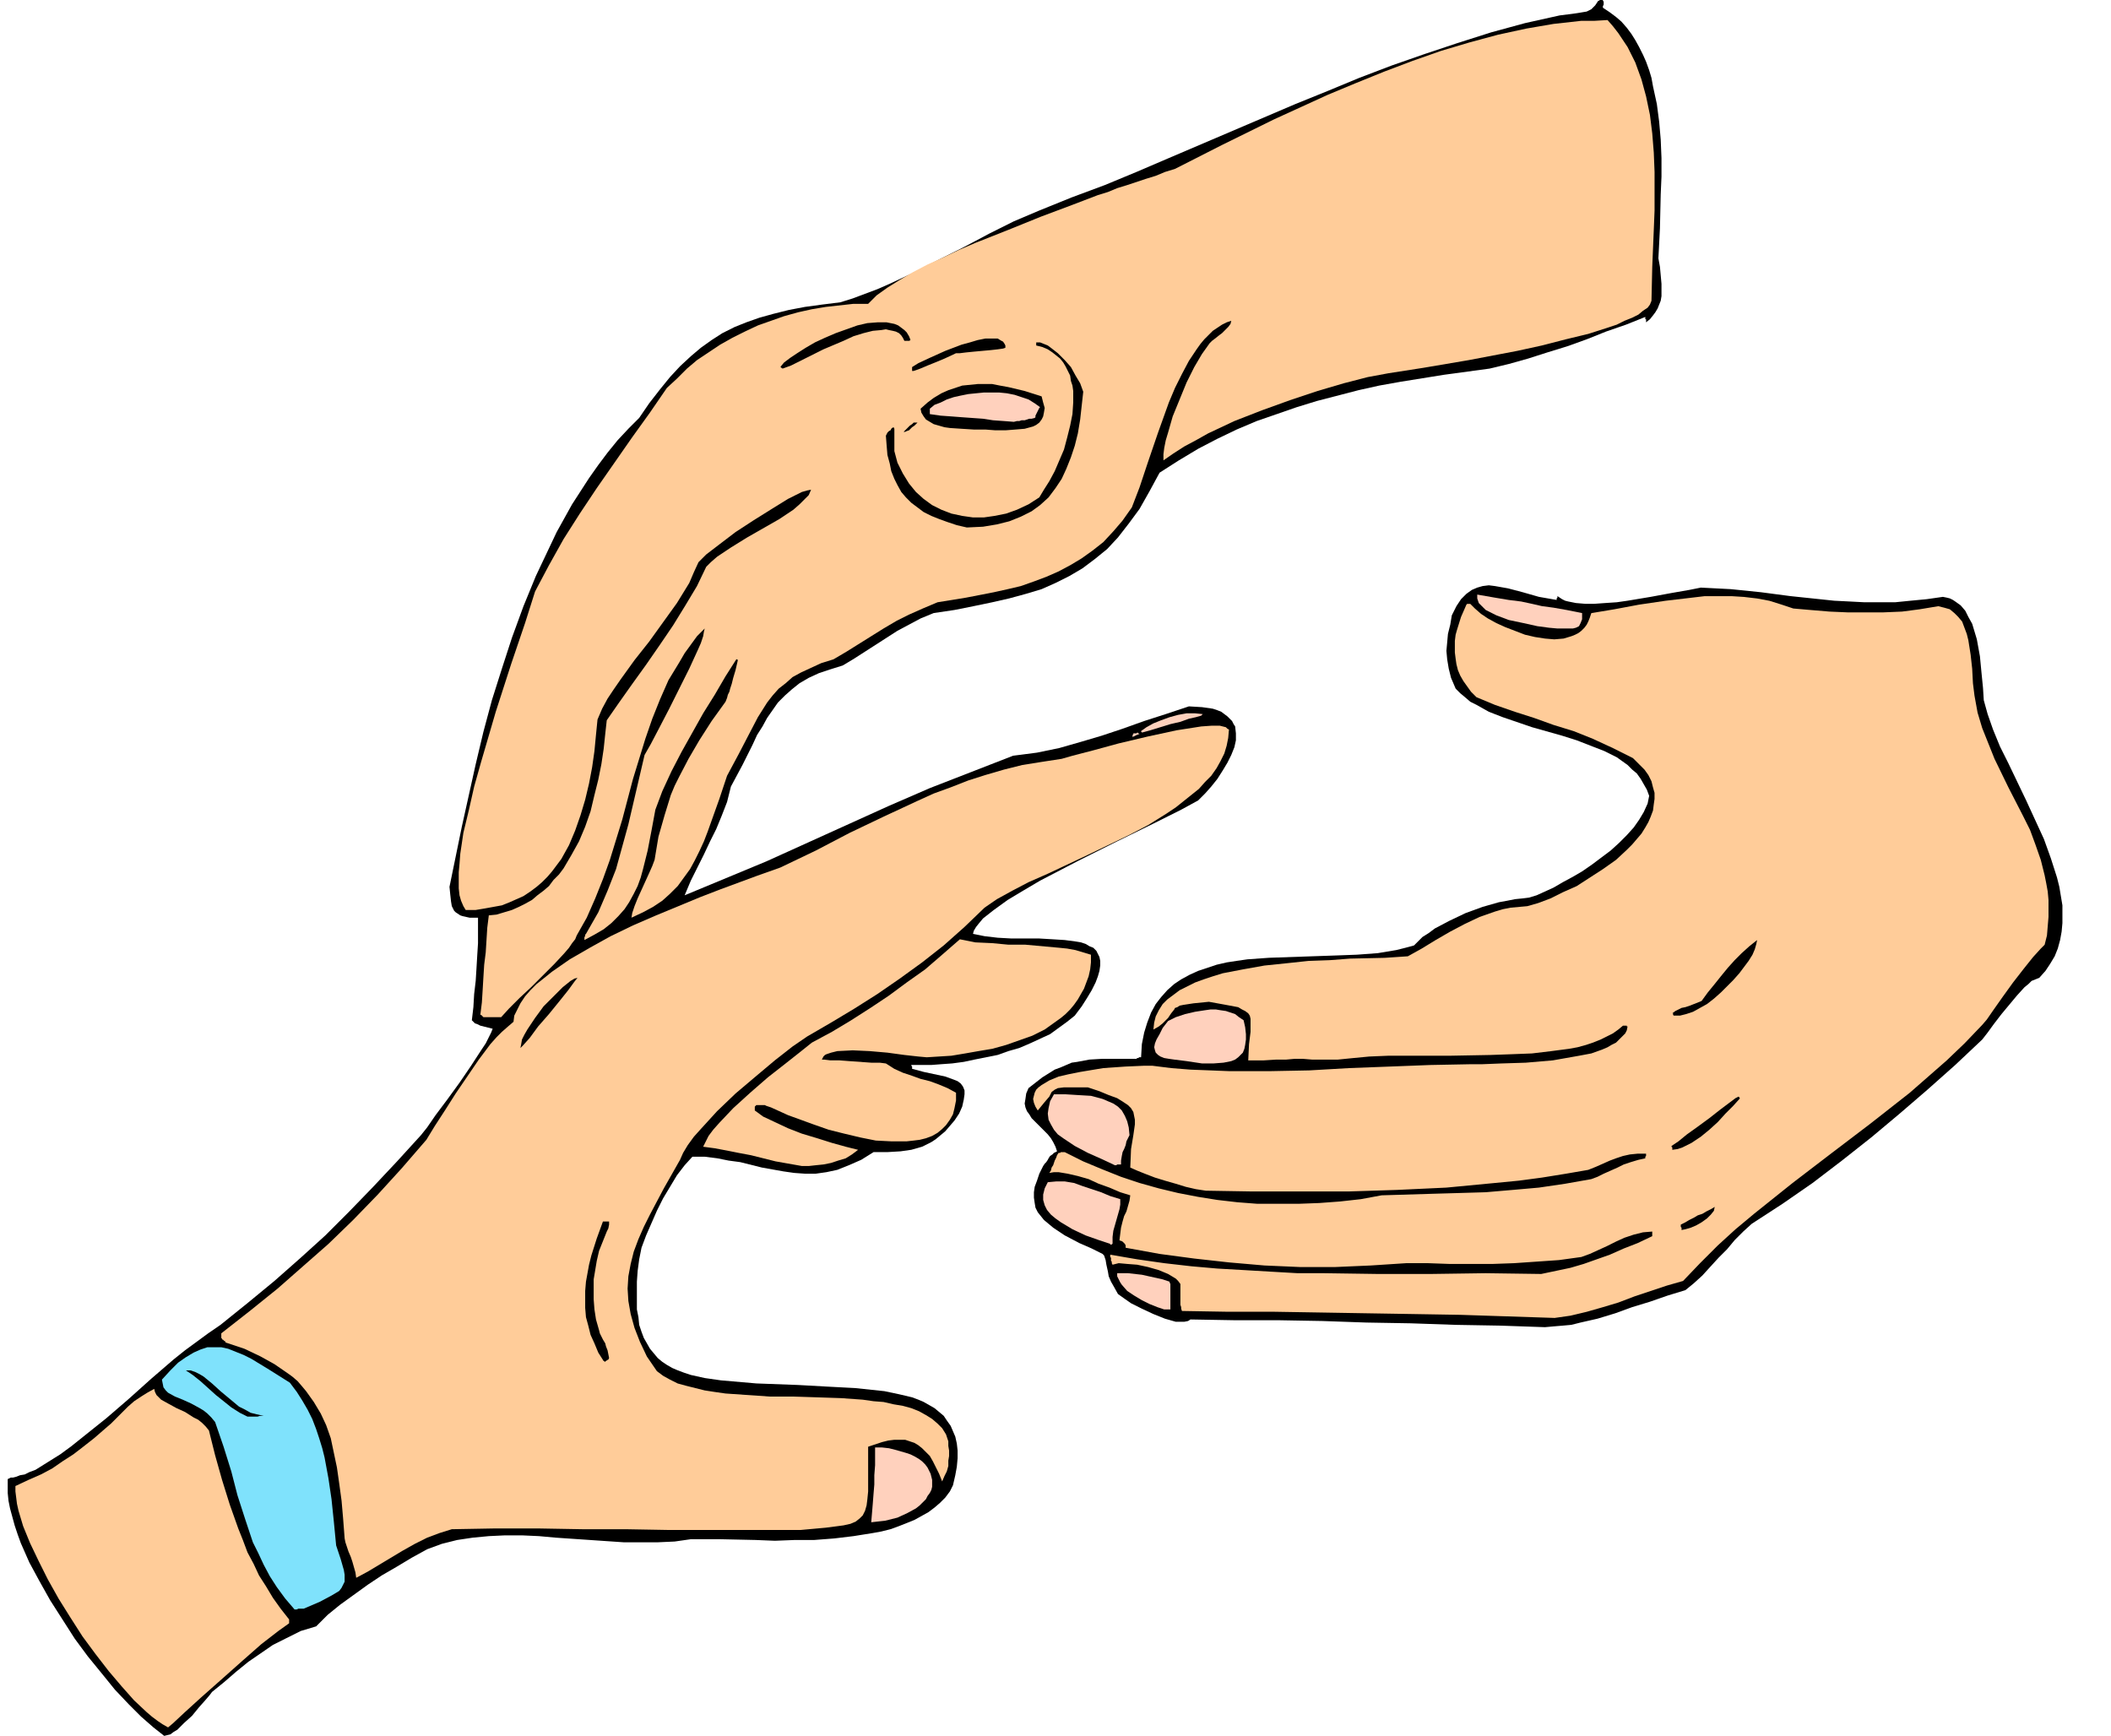 <svg xmlns="http://www.w3.org/2000/svg" fill-rule="evenodd" height="7.499in" preserveAspectRatio="none" stroke-linecap="round" viewBox="0 0 2738 2251" width="9.119in"><style>.brush1{fill:#000}.pen1{stroke:none}.brush2{fill:#fc9}.brush4{fill:#ffd1bd}</style><path class="pen1 brush1" d="m213 2251-14-11-16-14-16-16-18-19-17-21-18-22-17-23-16-25-16-25-14-25-13-24-11-25-4-11-4-12-3-11-3-11-2-10-1-10v-18l2-1 2-1h3l4-1 5-2 6-1 6-3 8-3 16-10 16-10 15-11 15-12 30-24 29-25 29-26 29-25 15-12 15-11 15-11 16-11 36-29 34-28 34-30 32-29 31-31 31-32 31-33 31-34 8-10 11-16 15-20 16-22 15-22 13-20 6-9 4-8 3-6 2-5-4-1-4-1-4-1-4-1-4-2-3-1-2-2-2-2 2-17 1-17 2-17 1-16 1-17 1-16v-33h-11l-9-2-3-1-3-2-3-2-2-2-3-6-1-6-1-9-1-10 16-78 18-81 10-42 11-41 13-41 13-40 15-41 16-39 9-19 9-19 9-19 10-18 10-18 11-17 11-17 12-17 12-16 13-16 14-15 14-14 13-19 14-18 13-16 13-14 14-13 13-11 14-10 14-9 16-8 15-6 17-6 18-5 20-5 21-4 22-3 24-3 16-5 16-6 16-6 16-7 32-15 33-17 32-16 32-17 32-16 33-14 42-17 43-16 41-17 42-18 82-35 82-35 42-17 41-17 42-16 43-15 42-14 44-14 44-12 45-10 8-1 8-1 7-1 6-1 6-1 6-3 5-5 4-6h1l1-1h4v1l1 1v4l-1 2v2l9 6 8 6 7 6 7 8 6 8 5 8 5 9 5 10 4 9 4 11 3 10 2 11 5 23 3 23 2 23 1 24v24l-1 23-1 44-2 39 2 11 1 11 1 11v16l-1 6-2 5-2 5-3 5-3 4-4 5-5 4v-4h-1v-3l-25 10-26 9-25 10-25 9-26 8-25 8-25 7-25 6-59 8-56 9-28 5-27 6-27 7-27 7-26 8-26 9-26 9-26 11-25 12-25 13-25 15-25 16-13 24-13 23-14 19-14 18-14 15-16 13-16 12-17 10-18 9-18 8-20 6-22 6-22 5-24 5-25 5-27 4-17 7-15 8-15 8-14 9-14 9-14 9-14 9-15 9-16 5-15 5-13 6-12 7-10 8-9 8-9 9-7 10-7 10-6 11-7 11-6 13-13 26-15 28-5 20-7 18-7 17-8 16-8 17-8 16-9 18-8 19 53-22 53-22 53-24 53-24 53-24 53-23 54-21 54-21 31-4 29-6 28-8 27-8 27-9 28-10 28-9 30-10 17 1 14 2 6 2 5 2 4 3 4 3 3 3 3 3 2 4 2 3 1 9v9l-2 9-4 10-5 10-6 10-7 11-8 10-8 9-9 9-22 12-36 18-47 23-50 25-25 13-25 13-22 13-20 12-18 13-14 11-5 6-4 5-3 5-1 4 15 3 17 2 18 1h36l17 1 16 1 15 2 6 1 6 2 5 3 5 2 4 4 2 4 2 4 1 5v6l-1 7-2 7-3 8-5 10-6 10-7 11-9 12-10 8-11 8-11 8-13 6-13 6-14 6-14 4-14 5-15 3-15 3-14 3-15 2-14 1-13 1h-26v1l1 1v3l15 4 14 3 14 3 11 4 5 2 4 3 3 4 2 5v5l-1 7-2 9-4 9-6 9-6 7-6 7-6 5-6 5-6 4-6 3-6 3-14 4-14 2-17 1h-18l-16 10-16 7-15 6-14 3-14 2h-14l-14-1-14-2-28-5-28-7-15-2-15-3-16-2h-16l-10 11-10 13-9 15-9 15-8 16-7 16-7 16-6 16-3 15-2 15-1 14v36l2 10 1 10 3 9 3 8 4 7 4 7 5 6 5 6 6 5 6 4 7 4 7 3 8 3 9 3 18 4 21 3 46 4 54 2 36 2 38 2 19 2 19 2 19 4 17 4 8 3 7 3 7 4 7 4 6 5 6 5 4 6 5 7 3 7 3 7 2 9 1 9v10l-1 11-2 11-3 13-4 8-6 8-7 7-7 6-8 6-9 5-9 5-10 4-10 4-11 4-12 3-11 2-25 4-25 3-26 2h-25l-26 1-25-1-46-1h-38l-21 3-22 1h-44l-44-3-44-3-22-2-22-1h-22l-21 1-21 2-20 3-20 5-19 7-20 11-20 12-19 11-18 12-18 13-18 13-16 13-15 15-20 6-18 9-18 9-16 11-16 11-16 13-15 13-16 13-3 4-6 7-8 9-9 11-10 9-9 9-5 3-4 3-4 1-4 1z"/><path class="pen1 brush2" d="m218 2240-7-4-6-4-8-6-7-6-16-15-16-18-17-20-17-22-17-23-16-25-15-24-14-25-12-24-11-23-9-22-6-20-2-9-1-8-1-8v-7l17-8 16-7 15-8 13-9 14-9 13-10 14-11 15-13 7-6 7-7 8-8 7-7 8-7 9-6 8-5 9-5 1 4 2 4 3 3 3 3 9 5 11 6 11 5 11 7 6 3 5 4 5 5 4 5 8 32 9 32 10 32 11 31 6 15 6 16 8 15 7 15 9 14 9 15 10 14 11 14v5l-14 10-22 17-25 22-27 24-26 23-22 20-15 14-6 5z"/><path class="pen1" style="fill:#7fe2fc" d="m382 2087-12-14-11-15-9-14-8-15-7-15-7-14-5-15-5-15-10-31-8-31-10-32-11-32-5-6-5-5-5-4-5-3-11-6-11-5-10-4-9-5-3-3-3-4-1-5-1-5 11-12 10-10 10-7 10-6 9-4 9-3h18l9 2 10 4 10 4 10 5 23 14 27 17 9 12 7 11 7 12 6 12 5 13 4 12 4 13 3 12 5 27 4 27 3 29 3 31 6 18 4 14 1 6v9l-2 4-2 4-3 4-5 3-5 3-15 8-21 9h-7l-2 1h-3z"/><path class="pen1 brush2" d="m462 2046-1-7-2-7-2-7-2-6-3-7-2-6-2-6-1-5-2-26-2-23-3-22-3-21-4-19-4-19-6-17-7-15-9-15-10-14-5-6-6-7-7-6-7-5-16-11-18-10-21-10-24-8-1-1v-1h-1l-1-1-1-1h-1v-1l-1-1v-6l37-29 36-29 33-29 33-29 32-31 32-33 31-34 32-37 11-18 13-20 14-22 15-22 15-22 15-20 8-9 7-7 8-7 7-6 1-8 4-8 4-8 6-9 7-8 8-8 10-8 10-8 23-16 26-15 27-15 29-14 30-13 29-12 29-12 26-10 46-17 31-11 46-22 44-23 44-21 43-20 22-10 22-8 23-9 22-7 24-7 24-6 25-4 26-4 14-4 27-7 33-9 38-9 37-8 32-5 14-1h10l4 1 4 1 2 2 2 1-1 11-2 10-3 10-5 10-5 9-7 10-8 8-8 9-10 8-10 8-10 8-12 8-24 15-25 13-54 26-51 24-25 11-21 11-20 11-16 11-26 25-27 24-28 22-29 21-29 20-30 19-30 18-31 18-19 13-23 18-25 21-26 22-24 23-21 23-9 10-8 11-6 10-4 9-21 37-18 34-8 16-7 16-6 16-4 16-3 16-1 16 1 16 3 17 5 18 7 18 9 19 13 19 8 6 9 5 10 5 11 3 12 3 12 3 13 2 14 2 29 2 29 2h31l31 1 30 1 28 2 14 2 13 1 13 3 12 2 11 3 10 4 9 5 8 5 7 6 6 6 5 8 3 9v6l1 6v7l-1 6v7l-2 7-3 6-3 7-4-10-4-8-4-8-4-7-5-5-5-5-5-4-5-3-6-2-6-2h-14l-8 1-8 2-9 3-9 3v58l-1 10-1 8-2 7-3 6-4 4-5 4-7 3-9 2-23 3-33 3H868l-57-1h-56l-57-1h-56l-56 1-16 5-16 6-16 8-16 9-15 9-15 9-15 9-15 8z"/><path class="pen1 brush4" d="m1130 1974 1-12 1-12 1-13 1-12v-12l1-13v-23h9l9 1 8 2 7 2 7 2 6 2 6 3 5 3 4 3 4 4 3 4 2 4 2 4 1 4 1 4v9l-1 4-2 4-3 4-2 4-4 4-4 4-5 4-11 6-13 6-16 4-18 2z"/><path class="pen1 brush1" d="m321 1837-10-5-11-7-10-8-10-8-10-9-10-9-10-8-9-6h6l6 2 6 3 5 3 11 9 11 10 12 10 12 10 8 4 7 4 8 2 9 2h-5l-3 1h-13zm462-72-7-11-5-12-5-11-3-12-3-11-1-12v-22l1-12 2-11 2-11 3-12 7-22 8-22h8v4l-1 5-2 4-2 5-2 5-2 5-2 5-2 5-3 13-2 12-2 12v26l1 13 2 13 4 14 1 4 2 4 2 4 3 5 1 4 2 5 1 5 1 5-1 2-2 1-1 1h-1v1h-1v-1h-1zm1221-44-58-2-58-1-58-2-58-1-57-2-57-1h-57l-57-1-3 2-5 1h-11l-14-4-15-6-15-7-14-7-10-7-7-5-5-9-4-7-3-7-1-6-2-9-1-6-1-3-1-3-2-2-4-2-10-5-16-7-19-10-15-10-6-5-6-5-4-5-4-5-3-6-1-6-1-7v-7l1-7 3-8 3-9 5-10 2-3 2-2 2-3 1-2 2-3 3-2 2-2 4-2-2-6-3-6-3-5-4-5-9-9-8-8-4-4-3-5-3-4-2-5-1-5 1-6 1-7 3-7 18-14 16-10 8-3 7-3 7-3 7-1 16-3 17-1h44l1-1h2v-1h3l1-17 3-15 4-13 5-13 6-11 7-9 8-9 9-8 9-6 11-6 11-5 12-4 12-4 13-3 13-2 14-2 28-2 29-1 29-1 29-1 27-1 27-2 12-2 12-2 12-3 11-3 5-5 6-6 8-5 8-6 19-10 21-10 22-8 21-6 11-2 10-2 10-1 8-1 10-3 11-5 11-5 12-7 13-7 12-7 13-9 12-9 12-9 11-10 10-10 9-10 7-10 6-10 5-11 2-10-3-8-4-7-4-7-5-7-6-5-6-6-7-5-7-5-16-8-18-7-18-7-19-6-39-11-38-13-18-7-16-9-8-4-7-6-6-5-6-6-6-14-3-12-2-12-1-11 1-11 1-11 3-12 2-12 6-12 6-9 7-7 7-5 7-3 7-2 8-1 8 1 17 3 19 5 21 6 23 4v-2l1-1v-2l3 2 3 2 4 2 4 1 10 2 12 1h12l14-1 15-1 14-2 30-5 27-5 23-4 15-3 39 2 39 4 38 5 38 4 19 2 20 1 19 1h40l20-2 21-2 21-3 5 1 4 1 4 2 3 2 7 5 6 7 4 8 5 9 3 10 3 10 4 22 2 21 2 20 1 16 5 18 7 20 9 22 11 22 23 48 23 50 9 25 8 25 3 12 2 12 2 12v23l-1 11-2 11-3 11-4 10-6 10-6 9-8 9-5 2-5 2-4 4-5 4-10 11-10 12-10 12-10 13-8 11-7 9-35 33-36 32-36 31-37 31-38 30-38 29-39 27-40 26-11 10-11 11-10 12-11 11-11 12-10 11-11 10-11 9-23 7-23 8-23 7-22 8-23 7-22 5-12 3-11 1-12 1-11 1z"/><path class="pen1 brush2" d="m2016 1709-61-2-61-2-60-1-61-1-60-1-61-1h-60l-59-1-1-3v-2l-1-3v-27l-3-4-3-3-5-3-5-3-12-5-14-4-14-3-13-1-11-1-8 2-1-2v-2l-1-1v-4l-1-1v-3l35 6 35 5 35 4 34 3 35 2 34 2 35 2h34l70 1h69l71-1 72 1 19-4 19-4 17-5 17-6 17-6 18-8 18-7 19-9v-6l-12 1-12 3-12 4-11 5-12 6-11 5-11 5-11 4-29 4-29 2-29 2-28 1h-56l-28-1h-28l-46 3-46 2h-46l-46-2-46-4-45-5-45-6-44-8v-3l-1-2-1-1-1-1-1-1-2-1h-1l-1-1 1-8 1-8 2-8 2-7 3-6 2-7 2-7 1-7-13-4-14-6-14-5-13-6-14-4-13-3-6-1-6-1h-6l-6 1 2-3 1-4 2-3 1-3 1-3 2-4 1-3 2-3h2l1-1h5l24 12 24 10 25 10 24 8 25 7 25 6 26 5 25 4 26 3 26 2h53l27-1 27-2 27-3 27-5 33-1 33-1 35-1 34-1 35-3 34-3 34-5 34-6 8-3 8-4 9-4 9-4 8-4 9-3 10-3 9-2v-2l1-1v-3h-11l-10 1-9 2-9 3-8 3-9 4-9 4-10 4-29 5-31 5-30 4-31 3-63 6-64 3-63 2h-125l-60-1-13-2-13-3-13-4-14-4-13-4-13-5-10-4-9-4 1-24 3-18 1-7 1-7v-6l-1-5-1-5-3-5-4-4-6-4-8-5-11-4-12-5-15-5h-31l-8 1-4 2-4 3-3 6-6 7-9 11-3-5-2-5-1-5 1-4 1-4 2-4 3-3 4-3 10-6 12-5 13-3 15-3 30-5 29-2 23-1h12l24 3 25 2 26 1 25 1h51l52-1 52-3 53-2 52-2 52-1h15l25-1 32-1 35-3 17-3 17-3 16-3 14-5 7-3 5-3 6-3 4-4 4-4 4-4 2-4 1-5h-1v-1h-5l-6 5-7 5-8 4-8 4-10 4-9 3-11 3-11 2-23 3-25 3-26 1-28 1-54 1h-79l-24 1-21 2-20 2h-33l-12-1h-11l-11 1h-13l-16 1h-20l1-21 2-16v-17l-1-4-2-3-4-3-4-2-5-3-16-3-22-4-20 2-13 2-5 1-3 2-3 1-1 2-4 5-4 6-3 3-4 4-5 4-7 4 1-9 2-8 4-8 5-8 6-6 8-6 8-6 10-5 10-5 11-4 12-4 13-4 26-5 28-5 29-3 28-3 28-1 26-2 45-1 30-2 18-10 18-11 19-11 19-10 19-9 20-7 10-3 10-2 11-1 11-1 14-4 16-6 16-8 18-8 17-11 17-11 17-12 14-13 7-7 6-7 6-7 5-8 4-7 3-7 3-8 1-8 1-7v-8l-2-7-2-8-4-8-5-7-7-7-8-8-26-13-26-12-25-10-26-8-25-9-25-8-26-9-24-10-7-7-5-7-5-7-4-7-3-7-2-8-1-7-1-8v-15l1-8 2-7 5-16 7-16 1-1h4l6 6 8 7 9 6 11 6 11 5 13 5 13 5 13 3 13 2 12 1 12-1 10-3 5-2 4-2 4-3 4-4 3-4 2-4 2-5 2-6 30-5 32-6 34-5 34-4 17-2h35l16 1 17 2 16 3 16 5 15 5 23 2 24 2 23 1h47l24-1 23-3 24-4 8 2 7 2 6 5 5 5 5 6 3 8 3 8 2 8 3 19 2 18 1 19 2 16 4 22 6 20 8 20 8 20 18 37 19 37 9 18 7 19 7 20 5 20 2 10 2 11 1 11v22l-1 12-1 12-3 12-5 5-10 11-12 15-14 18-13 18-12 17-9 13-6 7-23 24-23 22-24 21-24 21-51 40-50 38-51 39-50 40-24 20-23 21-23 23-22 23-21 6-21 7-21 7-21 8-20 6-21 6-21 5-21 3z"/><path class="pen1 brush4" d="m1510 1698-9-3-10-4-10-5-10-6-9-6-7-8-2-3-2-4-2-4v-4h14l9 1 9 1 9 2 9 2 9 2 9 3v1l1 2v33h-8zm-70-85-15-5-17-6-17-8-15-9-7-5-6-5-5-6-3-6-2-7v-7l2-8 4-8 11-1h11l12 2 11 4 12 4 12 4 12 5 13 4v7l-1 6-2 7-2 7-2 7-2 7-1 8v9h-1v1h-2v-1z"/><path class="pen1 brush1" d="M2181 1595v-3l-1-1v-3l6-3 5-3 6-3 5-3 6-2 5-3 6-3 5-3-1 5-4 5-5 5-7 5-7 4-7 3-7 2-5 1z"/><path class="pen1 brush2" d="m1040 1512-17-3-17-3-16-4-16-4-16-3-15-3-16-3-15-2 3-6 4-8 6-8 8-9 18-19 22-20 23-20 23-18 19-15 15-12 26-14 25-15 25-16 24-16 23-17 24-17 22-19 23-20 20 4 22 1 21 2h22l22 2 22 2 10 1 11 2 10 3 10 3v10l-1 9-2 9-3 8-3 8-4 7-4 7-5 7-5 6-6 6-6 5-7 5-14 10-16 8-17 6-17 6-18 5-18 3-17 3-18 3-16 1-16 1-11-1-18-2-22-3-23-2-22-1-20 1-8 2-6 2-2 1-2 2-1 2-1 2h3l8 1h12l13 1 14 1 14 1h11l8 1 11 7 11 5 12 4 11 4 12 3 11 4 12 5 11 6v10l-2 10-2 8-4 7-5 7-5 5-6 5-7 4-8 3-8 2-8 1-9 1h-20l-20-1-20-4-21-5-20-5-20-7-33-12-22-10-3-1-3-1-2-1h-11l-1 1-1 1v5l11 8 15 7 17 8 18 7 20 6 19 6 18 5 16 4-8 6-8 5-10 3-9 3-10 2-10 1-9 1h-9z"/><path class="pen1 brush4" d="m1446 1511-17-8-18-8-17-9-15-10-7-5-5-6-4-7-3-6-1-8 1-7 2-9 5-9h15l16 1 17 1 15 4 7 3 7 3 6 4 5 5 4 7 3 7 2 8 1 10-2 4-2 4-1 5-2 5-2 4-1 5-1 6v5h-5l-1 1h-2z"/><path class="pen1 brush1" d="M2169 1491v-3l-1-1v-1l9-6 11-9 14-10 15-11 14-11 12-9 8-6 4-2 1 1v1h1l-9 10-10 10-10 11-11 10-11 9-12 8-6 3-6 3-6 2-7 1z"/><path class="pen1 brush4" d="m1559 1379-20-3-16-2-7-1-6-1-5-2-3-2-3-3-1-3-1-4 1-5 2-5 4-7 4-8 7-9 10-5 12-4 13-3 13-2 7-1h7l6 1 7 1 6 2 6 2 5 4 6 4 2 9 1 9v7l-1 7-1 5-2 5-3 3-3 3-4 3-5 2-5 1-5 1-13 1h-15z"/><path class="pen1 brush1" d="m675 1359 1-5 1-6 3-6 4-7 10-15 11-15 13-13 12-12 5-4 5-4 5-3 4-1-4 5-8 11-12 15-13 16-14 16-11 15-9 10-3 3z"/><path class="pen1 brush2" d="m627 1319-1-1-1-1-1-1h-1l2-16 1-16 1-17 1-16 2-16 1-16 1-16 2-16 10-1 10-3 10-3 9-4 8-4 9-5 7-6 8-6 7-6 6-8 7-7 6-8 10-17 10-18 8-19 7-20 5-21 5-20 4-20 3-20 2-19 2-18 16-23 17-24 18-25 18-26 17-25 16-26 15-25 12-25 6-6 8-7 9-6 9-6 21-13 21-12 21-12 18-12 8-7 6-6 6-6 3-7-5 1-7 2-8 4-10 5-21 13-24 15-23 15-21 16-17 13-10 10-6 13-6 14-8 13-8 13-18 25-18 25-19 24-18 25-9 13-8 12-7 13-6 14-2 20-2 21-3 21-4 21-5 21-6 20-7 20-8 19-5 9-5 9-6 8-6 8-6 7-7 7-7 6-8 6-9 6-9 4-9 4-10 4-11 2-11 2-12 2h-13l-3-5-3-7-2-7-1-9v-21l1-11 1-13 4-27 7-29 7-31 9-32 19-65 20-62 18-53 13-41 18-34 19-34 21-33 22-33 23-33 23-33 23-32 22-32 13-12 13-13 13-11 15-10 15-10 16-9 16-8 17-8 17-6 17-6 18-5 18-4 18-3 18-2 18-2h19l11-11 14-10 16-10 17-10 19-10 20-9 21-10 21-9 43-17 42-17 40-15 34-13 13-4 12-5 13-4 12-4 12-4 13-4 12-5 13-4 61-31 67-33 35-16 35-16 36-15 37-15 37-14 37-13 37-11 37-10 37-8 35-6 18-2 18-2h17l17-1 7 8 7 9 6 9 6 9 5 10 5 10 4 11 4 11 6 22 5 24 3 24 2 25 1 25v50l-1 25-2 48-1 44-2 5-3 4-6 4-6 5-8 4-10 4-10 5-12 4-25 8-29 7-31 8-32 7-63 12-59 10-45 7-27 5-31 8-34 10-36 12-36 13-36 14-34 16-16 9-15 8-14 9-13 9v-8l1-8 2-10 3-10 6-21 9-22 9-22 10-20 10-17 10-14 3-3 4-3 5-4 4-3 4-4 4-4 3-4 1-4-6 2-6 3-6 4-6 4-5 5-6 6-5 6-5 7-10 15-9 17-9 18-8 19-14 39-13 38-11 33-10 26-12 17-12 14-13 14-14 11-14 10-15 9-15 8-16 7-16 6-17 6-17 4-18 4-36 7-37 6-19 8-18 8-16 8-17 10-16 10-16 10-16 10-17 10-16 5-13 6-13 6-11 6-9 8-9 7-8 9-7 9-12 19-12 23-13 25-15 28-10 30-10 28-5 14-5 13-6 13-6 12-6 11-8 11-8 11-10 10-10 9-12 8-13 7-15 7 1-6 3-9 4-10 5-11 5-11 5-11 4-9 3-8 5-30 8-28 4-13 4-13 5-12 6-12 12-23 14-24 16-25 18-25 2-5 1-4 2-4 1-4 2-6 2-8 3-10 3-13-1-1h-1l-14 22-14 24-15 24-14 25-14 25-13 25-12 26-9 24-5 27-5 26-3 12-3 12-3 11-4 11-5 10-6 11-6 9-8 9-9 9-10 8-12 7-13 7v-4l1-1v-2l1-1 8-14 8-14 6-14 6-14 11-28 8-29 8-29 7-30 7-30 7-30 8-14 11-21 13-25 13-26 13-26 11-24 4-9 3-9 1-6 1-4-10 10-8 11-8 11-7 12-14 23-11 25-10 25-9 26-8 26-8 26-14 53-16 52-9 25-10 25-11 25-13 23-2 5-4 5-4 6-6 7-13 14-15 15-15 15-15 14-14 14-10 11h-23z"/><path class="pen1 brush1" d="m2171 1317-1-1v-2h-1l4-3 4-2 4-2 5-1 6-2 5-2 5-2 5-2 8-11 9-11 8-10 9-11 9-10 9-9 10-9 10-8-1 5-2 7-3 7-5 8-6 8-6 8-8 9-8 8-8 8-9 8-9 7-9 5-9 5-9 3-8 2h-8z"/><path class="pen1 brush4" d="M1469 956v-3l1-1v-1h4l1-1h1v1h1l1 1h-1l-2 1h-1l-1 1h-1l-1 1h-1l-1 1zm12-6v-1h-1v-1l7-5 9-5 10-4 11-4 11-3 11-2h11l10 1-2 2-7 2-9 2-11 4-13 3-13 4-13 4-11 3zm539-135-11-1-15-2-18-4-19-4-8-3-8-3-8-4-6-3-5-5-4-4-1-3-1-3v-5l23 4 18 3 16 2 14 3 13 3 15 2 17 3 20 4v8l-2 5-2 4-4 2-4 1h-20z"/><path class="pen1 brush1" d="m1254 684-13-3-12-4-11-4-10-4-10-5-8-6-8-6-7-7-6-7-5-9-4-8-4-10-2-10-3-11-1-12-1-13 1-2 1-2 1-1 1-1 2-1 1-2 1-1 2-1 1 2v29l4 15 7 14 8 13 9 11 10 9 11 8 12 6 13 5 14 3 14 2h14l14-2 15-3 14-5 15-7 14-9 6-10 7-11 7-13 6-14 6-14 4-15 4-16 3-15 1-15v-15l-1-7-2-6-1-7-3-6-3-6-3-5-4-5-5-4-5-4-6-4-7-3-8-2v-4h5l5 2 5 2 4 3 9 7 9 9 8 9 6 11 6 10 4 11-2 18-2 18-3 18-4 16-5 15-6 15-6 13-8 12-9 12-11 10-11 8-14 7-15 6-16 4-18 3-21 1z"/><path class="pen1 brush1" d="m1172 560 2-2 2-2 2-2 2-2 3-2 2-2h5l-2 2-2 2-3 2-2 2-2 2-3 1-2 1h-2zm119-2-13-1h-15l-16-1-15-1-7-1-7-2-7-2-5-3-5-3-3-4-3-5-1-5 9-8 8-6 10-6 9-4 9-3 9-3 10-1 10-1h19l10 2 11 2 21 5 22 7 2 8 2 7-1 6-1 5-2 4-3 4-4 3-4 2-11 3-12 1-13 1h-13z"/><path class="pen1 brush4" d="m1315 547-13-1-14-1-13-2-14-1-14-1-13-1-14-1-14-2v-7l6-5 8-3 8-4 9-3 9-2 10-2 10-1 10-1h20l10 1 10 2 9 3 9 3 8 5 7 5-1 1-1 2-1 2-1 2-1 2-1 2v2l-1 1-4 1h-3l-3 1-3 1h-4l-3 1h-3l-4 1z"/><path class="pen1 brush1" d="M1183 481v-5l8-5 15-7 20-9 21-8 11-3 10-3 10-2h16l5 3 2 1 2 3 1 2v3l-3 1-7 1-9 1-11 1-11 1-10 1-8 1h-5l-15 7-12 5-10 4-7 3-5 2-3 1-3 1h-2zm-168-3-1-1h-1v-1h-1l5-6 8-6 9-6 11-7 12-7 13-6 14-6 14-5 14-5 13-3 13-1h12l5 1 5 1 5 2 4 3 4 3 3 3 3 5 2 5h-1v1h-7l-2-4-2-3-3-3-4-2-4-1-5-1-4-1-6 1-11 1-12 3-13 4-13 6-26 11-24 12-18 9-11 4z"/></svg>
